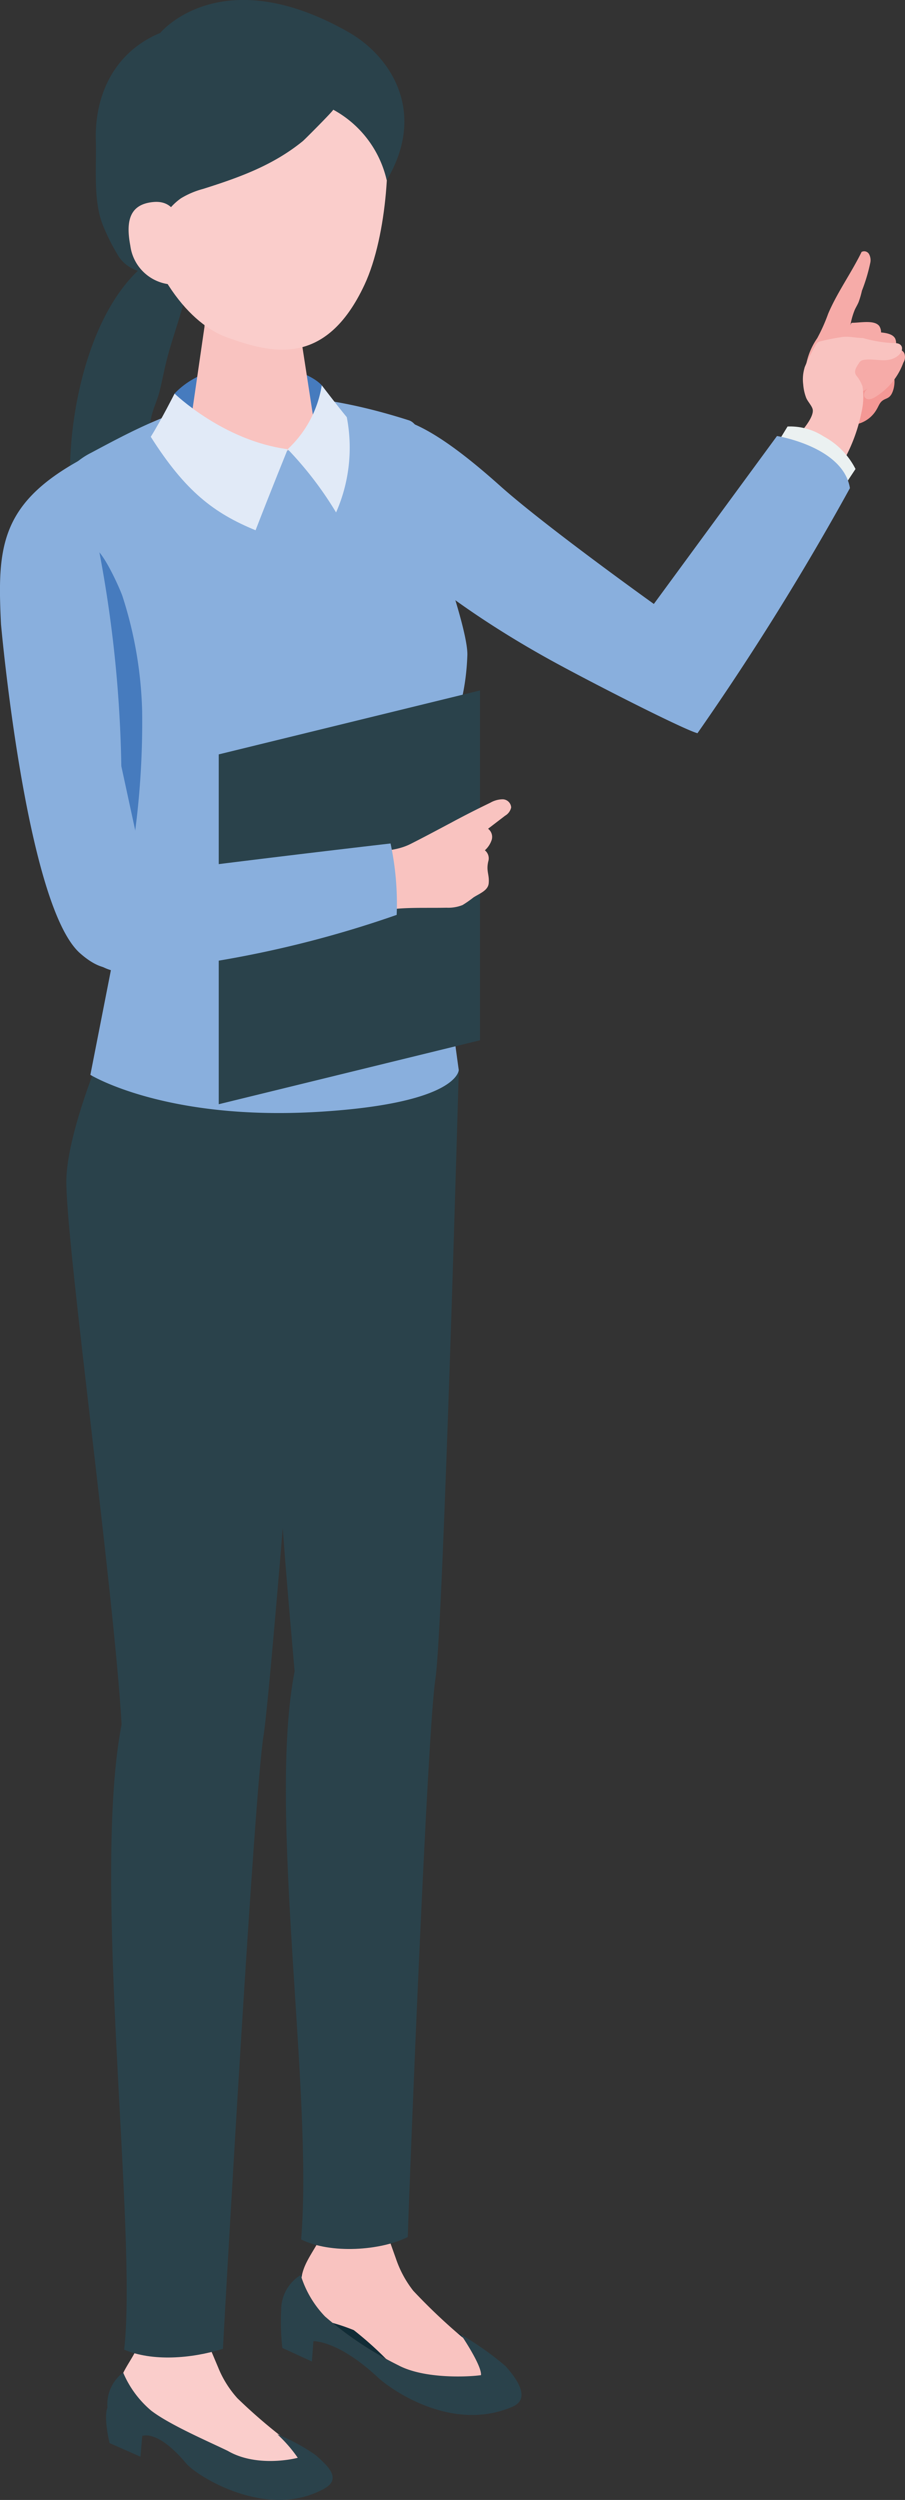 <svg id="グループ_2083" data-name="グループ 2083" xmlns="http://www.w3.org/2000/svg" width="92.927" height="256.549"><rect width="100%" height="100%" fill="#333333" stroke="none"/><path id="パス_1703" data-name="パス 1703" d="M1191.414 477.795c1.984-.106 4.143.215 5.816-.858 1.594-1.021 2.165-2.9 2.507-4.647.182-.925.638-1.824.873-2.755.25-.991.434-2 .677-2.989.505-2.068 1.26-4.066 1.805-6.123a6.571 6.571 0 00.149-3.841c-.271-.765-.862-1.54-1.723-1.365a5.448 5.448 0 00-2.21 1.147c-5.7 4.456-7.9 14.637-7.893 21.43" transform="translate(-1184.223 -429.382)" fill="#2a424b"/><path id="パス_1704" data-name="パス 1704" d="M1313.2 475.508c-.229.347-.532.351-.831.554-.332.226-.422.572-.627.911a3.149 3.149 0 01-1.928 1.5c-.719.163-1.5.076-2.235.167a1.052 1.052 0 01-.574-.045 1.087 1.087 0 01-.4-.395 2.549 2.549 0 01-.513-2.48 2.876 2.876 0 01.725-.825l1.905-1.678a4.239 4.239 0 011.04-.744 3.534 3.534 0 012.3-.022 2.707 2.707 0 011.064.47c.644.529.505 1.939.079 2.587" transform="translate(-1221.718 -434.973)" fill="#f49895"/><path id="パス_1705" data-name="パス 1705" d="M1309.087 455.973q.2-.374.384-.753a.574.574 0 01.759.209 1.311 1.311 0 01.146.848 17.87 17.87 0 01-.872 2.93 8.971 8.971 0 01-.34 1.165c-.112.266-.265.513-.388.774a7.508 7.508 0 00-.533 2.233 2.424 2.424 0 01.888 1.041c.036.375 0 1.175-.373 1.342-1.567.709-2.968 1.586-4.764 1.448a.28.28 0 01-.221-.089.272.272 0 01-.025-.185 7.12 7.12 0 011.166-2.86 17.78 17.78 0 001.122-2.507c.81-1.919 2.055-3.729 3.051-5.6" transform="translate(-1221.002 -429.366)" fill="#f6aba8"/><path id="パス_1706" data-name="パス 1706" d="M1313.244 466.32a1.17 1.17 0 01.137 1.076 7.611 7.611 0 01-2.3 4.5 1.551 1.551 0 01-.576.371.575.575 0 01-.623-.174.821.821 0 01.063-.8c.291-.607.664-1.17.957-1.774.375-.772.431-.94-.382-1.062-.319-.048-.445-.441-.457-.763a3.672 3.672 0 01.275-1.511.192.192 0 01.218-.157c.812-.011 2.179-.291 2.686.3" transform="translate(-1222.985 -432.902)" fill="#f6aba8"/><path id="パス_1707" data-name="パス 1707" d="M1315.321 468.047a1.169 1.169 0 01-.007 1.085 7.609 7.609 0 01-2.869 4.154 1.546 1.546 0 01-.62.292.574.574 0 01-.6-.255.819.819 0 01.168-.785c.368-.564.812-1.072 1.182-1.632.474-.716.55-.875-.239-1.1-.31-.089-.383-.5-.352-.817a3.667 3.667 0 01.471-1.461.192.192 0 01.237-.127c.806.1 2.2 0 2.623.65" transform="translate(-1223.437 -433.376)" fill="#f6aba8"/><path id="パス_1708" data-name="パス 1708" d="M1316.755 470.307a1.062 1.062 0 01-.089.98 6.9 6.9 0 01-2.909 3.538 1.4 1.4 0 01-.582.217.518.518 0 01-.519-.275.744.744 0 01.211-.7c.375-.481.815-.907 1.193-1.385.481-.611.563-.749-.133-1.015-.274-.1-.309-.478-.256-.765a3.305 3.305 0 01.537-1.285.225.225 0 01.114-.1.236.236 0 01.11 0c.721.148 1.986.165 2.322.786" transform="translate(-1223.91 -434.069)" fill="#f6aba8"/><path id="パス_1709" data-name="パス 1709" d="M1303.263 471.385a4.49 4.49 0 01.038-.106 20.307 20.307 0 011.075-2.169.9.9 0 01.3-.37.882.882 0 01.29-.091 21.573 21.573 0 012.288-.441c.68-.054 1.333.118 2 .118a13.579 13.579 0 003 .517c.333 0 .725-.015.926.251.239.316.011.78-.295 1.032-1.046.865-2.31.257-3.517.441a.772.772 0 00-.3.1.839.839 0 00-.236.27c-.256.407-.542.789-.257 1.23a3.606 3.606 0 01.642 1.124 6.868 6.868 0 01-.1 2.646 17.2 17.2 0 01-1.679 4.687.279.279 0 01-.132.155.283.283 0 01-.193-.024 16.559 16.559 0 01-4.425-2.556c.459-.493 1.539-1.782 1.422-2.52-.057-.366-.534-.848-.679-1.226a4.866 4.866 0 01-.3-1.359 4.132 4.132 0 01.135-1.7" transform="translate(-1220.656 -433.639)" fill="#f9c3c0"/><path id="パス_1710" data-name="パス 1710" d="M1306.361 487.944l1.123-1.7a7.8 7.8 0 00-3.278-3.346 6.3 6.3 0 00-3.7-1.013l-.923 1.513z" transform="translate(-1219.639 -438.115)" fill="#ebf1f1"/><path id="パス_1711" data-name="パス 1711" d="M1284.9 487.753a280.073 280.073 0 01-15.655 25.152c-1.325-.359-9.364-4.413-14.182-7.013-10.8-5.828-18.7-12.437-21.537-16.908-2.108-3.323-1.052-5.5.681-7.241 2.822-2.838 7.3-.908 14.78 5.783 4.629 4.14 15.779 12.113 15.779 12.113l12.645-17.234s6.794 1.084 7.489 5.349" transform="translate(-1197.628 -437.66)" fill="#89afdd"/><path id="パス_1712" data-name="パス 1712" d="M1229.13 768.129a10.573 10.573 0 01-2.5-4.255 2.939 2.939 0 012.729.5c3.964 3.125 6.266 3.951 7.429 4.119 5 .724 6.3 1.49 6.3 1.49s2.149 3.155 2.059 4.158c-1.121.172-5.759.437-8.483-1.009a35.544 35.544 0 01-7.53-5.006" transform="translate(-1195.753 -530.404)" fill="#112c36"/><path id="パス_1713" data-name="パス 1713" d="M1229.153 756.56l-.334.8c-.654 1.567-1.936 2.88-2.1 4.578a3.967 3.967 0 002.2 4.238 20.42 20.42 0 013.183 1 35.6 35.6 0 014.381 4.078 8.822 8.822 0 006.527 2.431c1.948-.208 2.216-.375 3.162-1.638 1.186-1.584-1.632-3.26-2.98-4.179a59.688 59.688 0 01-4.982-4.73 11.042 11.042 0 01-1.776-3.285l-.92-2.58z" transform="translate(-1195.774 -528.055)" fill="#f9c3c0"/><path id="パス_1714" data-name="パス 1714" d="M1242.088 770.052s2.149 3.155 2.059 4.158c-1.12.173-5.759.437-8.483-1.009a35.547 35.547 0 01-7.53-5.006 10.574 10.574 0 01-2.5-4.255 4.152 4.152 0 00-2 3.465 23.734 23.734 0 00.115 4.012l3.033 1.395.156-2.084s2.5-.127 6.611 3.709c1.308 1.222 7.6 5.713 13.838 3.012 2.014-.872.22-3.115-.733-4.176a31.65 31.65 0 00-4.56-3.221" transform="translate(-1194.756 -530.471)" fill="#2a424b"/><path id="パス_1715" data-name="パス 1715" d="M1201.126 773.543l-.324.79c-.634 1.546-1.936 2.858-2.048 4.519-.135 2.012.381 3.8 2.185 4.278.786.207 2.483-.042 3.245.245 1.568.59 5.108 4.339 5.108 4.339a8.532 8.532 0 006.415 2.211c2.039-.251 2.878-.436 3.829-1.693 1.192-1.575-1.825-3.141-3.272-4.005a55.674 55.674 0 01-5.266-4.5 10.708 10.708 0 01-1.977-3.162l-1.054-2.5z" transform="translate(-1186.62 -533.615)" fill="#facdcb"/><path id="パス_1716" data-name="パス 1716" d="M1214.51 785.163a14.309 14.309 0 012.087 2.4c-1.079.282-4.546.823-7.169-.7-1.813-.889-5.96-2.66-7.879-4.138a10.413 10.413 0 01-2.882-3.912 4.089 4.089 0 00-1.609 3.595c-.422 1.033.214 3.644.214 3.644l3.173 1.4.184-2.129s1.549-.714 4.5 2.806c1.133 1.35 8.374 5.863 14.21 2.587 1.883-1.057.163-2.464-.877-3.406a19.518 19.518 0 00-3.955-2.153" transform="translate(-1186.023 -535.342)" fill="#2a424b"/><path id="パス_1717" data-name="パス 1717" d="M1241.541 579.889s-1.6 57.436-2.406 62.533-2.612 50.074-2.833 57.239c-2.774 1.4-7.915 1.766-10.95.25 1.26-15.153-3.462-43.964-.67-58.308-.366-4.262-2.45-26.553-2.04-34.92.134-9.77.615-20.007.615-20.007l6.668-7.129z" transform="translate(-1194.43 -470.097)" fill="#2a424b"/><path id="パス_1718" data-name="パス 1718" d="M1216.588 582.314s-4.583 60.037-5.5 65.707-3.73 54.863-4.159 62.847c-3.271 1.024-7.269 1.312-10.141.085 1.385-12.147-3.363-48.212-.263-64.163-.78-13.511-5.507-47.748-5.673-55.37-.148-4.512 3.236-12.69 3.236-12.69z" transform="translate(-1184.038 -469.83)" fill="#2a424b"/><path id="パス_1719" data-name="パス 1719" d="M1192.51 546.9l3.058-15.586-6.95-39.368a7.676 7.676 0 013.968-8.877c8.319-4.44 16.029-8.634 32.637-3.329 2.275.726 2.821 9.97 2.9 12.836 0 0 3.186 8.787 3.095 11.277-.258 7.042-2.9 8.66-3.284 18.044-.243 5.948 2.4 24.506 2.4 24.506s.033 3.432-14.412 4.3c-15.736.94-23.418-3.8-23.418-3.8" transform="translate(-1183.229 -436.604)" fill="#89afdd"/><path id="パス_1720" data-name="パス 1720" d="M1222.129 474.575c-2.25-2.408-10.992-3.514-15.114.849a24.109 24.109 0 01-.734 3.518l7.552 2.712 8.107-1.145a43.333 43.333 0 00.189-5.934" transform="translate(-1189.091 -435.035)" fill="#467bbe"/><path id="パス_1721" data-name="パス 1721" d="M1215.927 461.8c-3.089.031-4.714 1.784-4.7 3.29l-1.466 10.1c.16 1.745 3.143 3.131 6.662 3.1s6.242-1.477 6.082-3.222l-1.626-10.529c-.141-1.531-1.866-2.766-4.953-2.736" transform="translate(-1190.231 -431.546)" fill="#f9c3c0"/><path id="パス_1722" data-name="パス 1722" d="M1213.249 421.956c-9.358-.49-12.359 6.377-12.87 14.9 1.988 10.108 6.429 14.952 10.112 16.269 4.489 1.605 10.095 3.133 14.093-5.406 2.378-5.078 2.848-14.123 1.911-17.7-.816-3.114-3.889-7.577-13.246-8.066" transform="translate(-1187.159 -418.491)" fill="#facdcb"/><path id="パス_1723" data-name="パス 1723" d="M1219.722 428.075c.085.043-2.927 3.066-3.114 3.218-3.07 2.5-6.533 3.738-10.255 4.913a8.633 8.633 0 00-2.263.96 6.091 6.091 0 00-1.382 1.349 10.832 10.832 0 00-2.178 6.26 3.757 3.757 0 01-2.8-1.583 21.576 21.576 0 01-1.628-3.2c-1.051-2.532-.672-5.985-.752-8.732-.142-4.824 2-9.157 6.606-11.059 0 0 6.184-7.565 19.332-.09 4.335 2.464 8.106 8.2 3.929 15.2a11.036 11.036 0 00-5.494-7.24" transform="translate(-1185.509 -416.816)" fill="#2a424b"/><path id="パス_1724" data-name="パス 1724" d="M1205.624 450.559s.029-3.177-2.719-2.926c-2.345.215-2.885 1.8-2.372 4.482a4.582 4.582 0 004.2 3.982c1.638.024.893-5.538.893-5.538" transform="translate(-1187.151 -426.902)" fill="#facdcb"/><path id="パス_1725" data-name="パス 1725" d="M1217.8 482.576s-1.761 4.337-3.3 8.318c-4.286-1.759-7.213-4-10.761-9.592 1.024-1.627 2.445-4.434 2.445-4.434s4.991 4.843 11.615 5.708" transform="translate(-1188.258 -436.478)" fill="#e1eaf7"/><path id="パス_1726" data-name="パス 1726" d="M1224.642 482.163a11.4 11.4 0 003.5-6.558s1.646 2.158 2.57 3.271a16.475 16.475 0 01-1.1 9.777 36.57 36.57 0 00-4.969-6.49" transform="translate(-1195.103 -436.065)" fill="#e1eaf7"/><path id="パス_1727" data-name="パス 1727" d="M1240.945 558.063l-26.827 6.562v-35.9l26.827-6.562z" transform="translate(-1191.657 -451.309)" fill="#2a424b"/><path id="パス_1728" data-name="パス 1728" d="M1244.771 541.095a100.8 100.8 0 013.884-1.973 2.6 2.6 0 011.276-.353.891.891 0 01.868.838 1.31 1.31 0 01-.628.849l-1.745 1.336a1.049 1.049 0 01.371 1.146 2.468 2.468 0 01-.7 1.065 1.054 1.054 0 01.348 1.145c-.235 1.02.133 1.32.045 2.25-.069.736-.942 1.041-1.563 1.441a11.5 11.5 0 01-1.117.78 3.933 3.933 0 01-1.651.275c-2.788.06-5.262-.149-7.98.607-.447-1.6-1.141-4.36-1.741-5.911 2.027-.628 4.129-.283 6.023-1.235 1.458-.734 2.879-1.5 4.31-2.258" transform="translate(-1198.31 -456.744)" fill="#f9c3c0"/><path id="パス_1729" data-name="パス 1729" d="M1225.419 552.839a29.424 29.424 0 00-.63-7.327q-14.882 1.725-29.738 3.659a1.808 1.808 0 00-2.033 1.924 11.133 11.133 0 00.086 4.481c1.637 5.468 10.185 2.613 14.082 1.955a111.523 111.523 0 0018.234-4.691" transform="translate(-1184.687 -458.954)" fill="#89afdd"/><path id="パス_1730" data-name="パス 1730" d="M1199.743 517.093a86.055 86.055 0 01-1.566 17.614c.57-3.323-.356-7.61-.648-10.961q-.492-5.65-1.31-11.264-.416-2.85-.913-5.687c-.283-1.6-1.2-3.888-1.047-5.491.309-3.2 3.14 3.092 3.468 4.072a41.678 41.678 0 012.016 11.718" transform="translate(-1185.149 -444.184)" fill="#467bbe"/><path id="パス_1731" data-name="パス 1731" d="M1196.289 532.816l-3.109-14.354a128.706 128.706 0 00-4.4-31.322c-8.111 4.522-8.333 9.074-7.954 16.756 0 0 2.532 28.588 8.039 33.7 6.049 5.449 7.422-4.781 7.422-4.781" transform="translate(-1180.723 -439.842)" fill="#89afdd"/></svg>